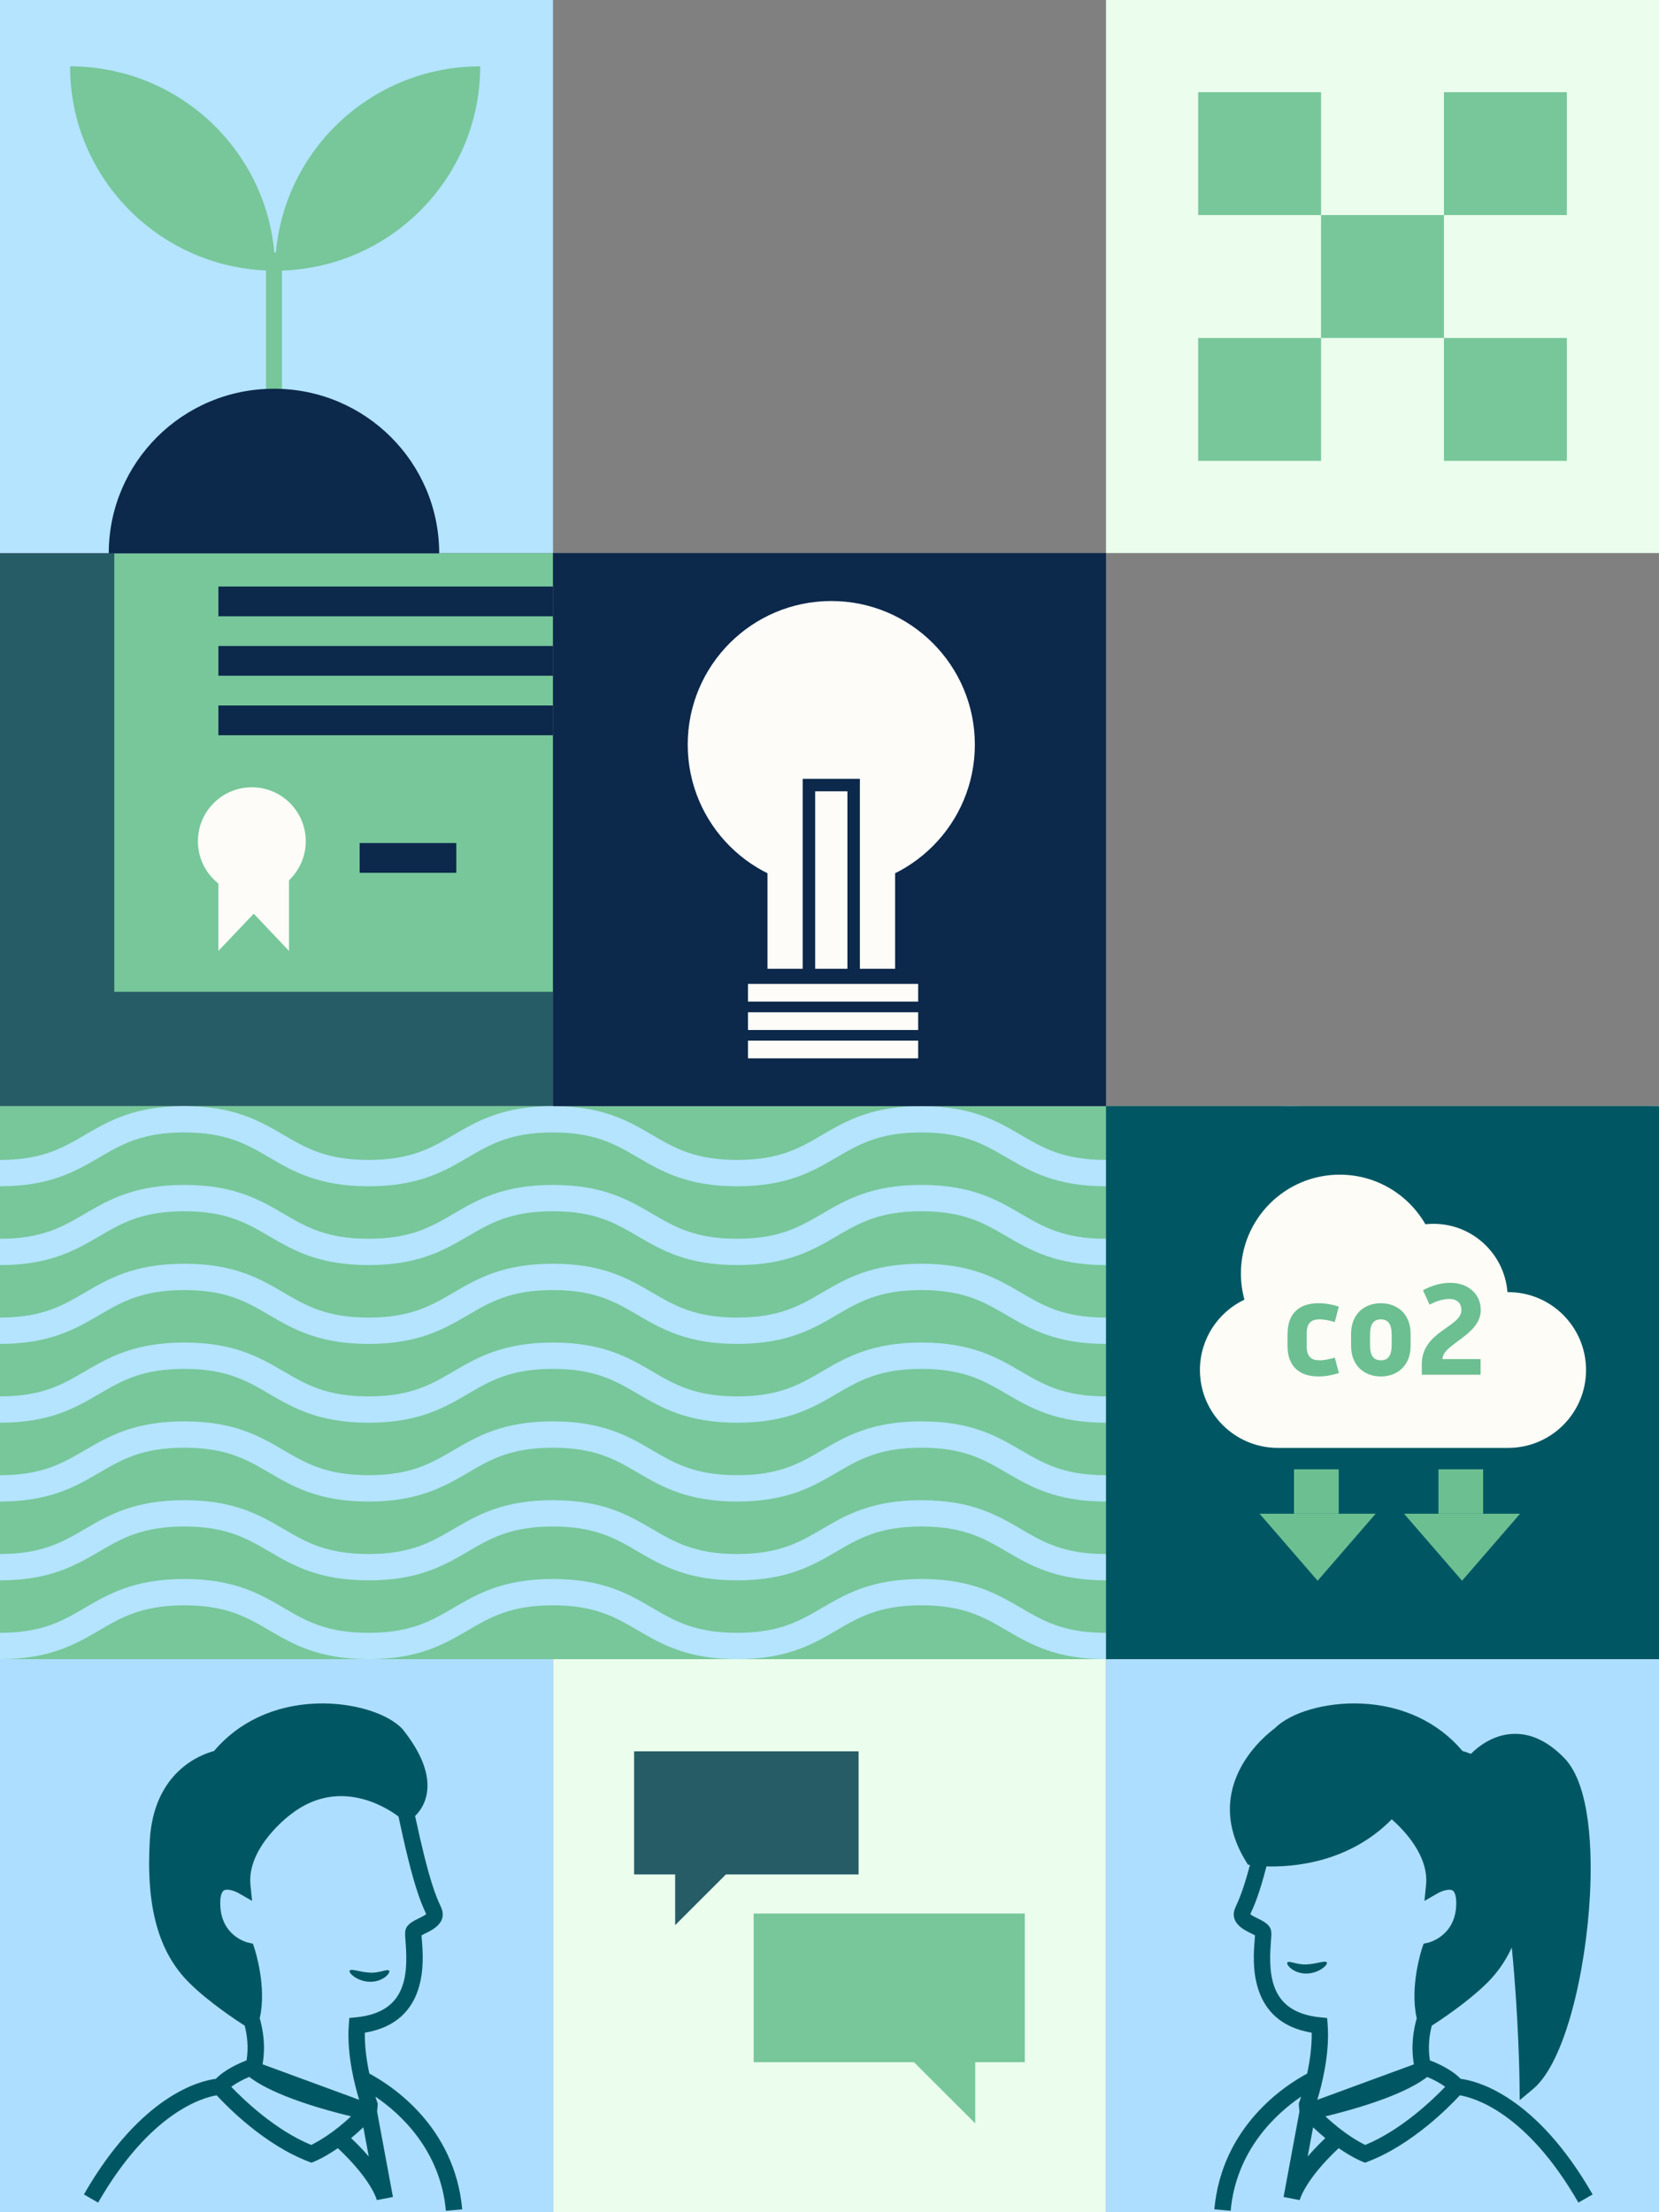<svg width="450" height="600" viewBox="0 0 450 600" fill="none" xmlns="http://www.w3.org/2000/svg">
<rect x="0" y="0" width="450" height="600" fill="#808080" stroke="none"/>
<rect width="150" height="150" transform="matrix(-1 0 0 1 150 150)" fill="#255C66"/>
<path d="M150 150H31V269H150V150Z" fill="#77C79A"/>
<path d="M150 159.08H59.241V167.149H150V159.08Z" fill="#0C284B"/>
<path d="M150 175.207H59.241V183.276H150V175.207Z" fill="#0C284B"/>
<path d="M150 191.345H59.241V199.414H150V191.345Z" fill="#0C284B"/>
<path d="M123.77 228.655H97.552V236.724H123.77V228.655Z" fill="#0C284B"/>
<path d="M68.311 242.782C76.388 242.782 82.937 236.233 82.937 228.155C82.937 220.077 76.388 213.529 68.311 213.529C60.233 213.529 53.684 220.077 53.684 228.155C53.684 236.233 60.233 242.782 68.311 242.782Z" fill="#FDFCF8"/>
<path d="M78.391 257.908L68.822 247.816L59.241 257.908V232.69H78.391V257.908Z" fill="#FDFCF8"/>
<rect width="450" height="150" transform="matrix(1 -8.74228e-08 -8.74228e-08 -1 0 450)" fill="#77C79A"/>
<path fill-rule="evenodd" clip-rule="evenodd" d="M22.976 436.107C16.941 439.633 11.42 442.857 -6.24448e-07 442.857L0 450C13.528 450 20.494 445.938 26.942 442.172L26.964 442.159C33.003 438.632 38.535 435.4 49.99 435.4C61.438 435.4 66.959 438.628 72.988 442.153L73.019 442.172C79.464 445.939 86.43 450 99.98 450C113.53 450 120.496 445.939 126.94 442.172L126.971 442.153C133.001 438.628 138.522 435.4 149.969 435.4C161.417 435.4 166.938 438.628 172.968 442.153L172.999 442.172C179.443 445.939 186.409 450 199.959 450C213.509 450 220.475 445.939 226.919 442.172L226.951 442.153C232.98 438.628 238.501 435.4 249.949 435.4C261.403 435.4 266.936 438.632 272.975 442.159L272.997 442.172C279.444 445.938 286.411 450 299.939 450C313.467 450 320.433 445.938 326.881 442.172L326.903 442.159C332.942 438.632 338.474 435.4 349.929 435.4C361.378 435.4 366.911 438.629 372.954 442.155L372.984 442.173C379.438 445.94 386.415 450 399.964 450C413.513 450 420.49 445.94 426.945 442.173L426.975 442.155C433.018 438.629 438.551 435.4 450 435.4L450 428.258C436.451 428.258 429.474 432.318 423.019 436.084L422.989 436.102C416.947 439.628 411.414 442.857 399.964 442.857C388.515 442.857 382.982 439.628 376.939 436.102L376.909 436.084C370.455 432.318 363.478 428.258 349.929 428.258C336.379 428.258 329.403 432.318 322.953 436.085L322.915 436.107C316.879 439.633 311.359 442.857 299.939 442.857C288.519 442.857 282.998 439.633 276.963 436.107L276.925 436.085C270.475 432.318 263.498 428.258 249.949 428.258C236.399 428.258 229.433 432.318 222.989 436.086L222.958 436.104C216.928 439.629 211.407 442.857 199.959 442.857C188.511 442.857 182.991 439.629 176.961 436.104L176.93 436.086C170.486 432.318 163.52 428.258 149.969 428.258C136.419 428.258 129.453 432.318 123.009 436.086L122.978 436.104C116.948 439.629 111.427 442.857 99.98 442.857C88.532 442.857 83.011 439.629 76.981 436.104L76.95 436.086C70.506 432.318 63.54 428.258 49.99 428.258C36.441 428.258 29.464 432.318 23.014 436.085L22.976 436.107Z" fill="#B4E4FF"/>
<path fill-rule="evenodd" clip-rule="evenodd" d="M22.976 414.731C16.941 418.256 11.42 421.481 -6.24448e-07 421.481L0 428.624C13.528 428.624 20.494 424.562 26.942 420.796L26.964 420.783C33.003 417.256 38.535 414.024 49.99 414.024C61.438 414.024 66.959 417.252 72.988 420.777L73.019 420.795C79.464 424.563 86.43 428.624 99.98 428.624C113.53 428.624 120.496 424.563 126.94 420.795L126.971 420.777C133.001 417.252 138.522 414.024 149.969 414.024C161.417 414.024 166.938 417.252 172.968 420.777L172.999 420.795C179.443 424.563 186.409 428.624 199.959 428.624C213.509 428.624 220.475 424.563 226.919 420.795L226.951 420.777C232.98 417.252 238.501 414.024 249.949 414.024C261.403 414.024 266.936 417.256 272.975 420.783L272.997 420.796C279.444 424.562 286.411 428.624 299.939 428.624C313.467 428.624 320.433 424.562 326.881 420.796L326.903 420.783C332.942 417.256 338.474 414.024 349.929 414.024C361.378 414.024 366.911 417.253 372.954 420.779L372.984 420.797C379.438 424.563 386.415 428.624 399.964 428.624C413.513 428.624 420.49 424.563 426.945 420.797L426.975 420.779C433.018 417.253 438.551 414.024 450 414.024L450 406.881C436.451 406.881 429.474 410.942 423.019 414.708L422.989 414.726C416.946 418.252 411.414 421.481 399.964 421.481C388.515 421.481 382.982 418.252 376.94 414.726L376.909 414.708C370.455 410.942 363.478 406.881 349.929 406.881C336.38 406.881 329.403 410.942 322.953 414.709L322.915 414.731C316.879 418.256 311.359 421.481 299.939 421.481C288.519 421.481 282.998 418.256 276.963 414.731L276.925 414.709C270.475 410.942 263.498 406.881 249.949 406.881C236.399 406.881 229.433 410.942 222.989 414.71L222.958 414.728C216.928 418.253 211.407 421.481 199.959 421.481C188.511 421.481 182.991 418.253 176.961 414.728L176.93 414.71C170.486 410.942 163.52 406.881 149.969 406.881C136.419 406.881 129.453 410.942 123.009 414.71L122.978 414.728C116.948 418.253 111.427 421.481 99.98 421.481C88.532 421.481 83.011 418.253 76.981 414.728L76.95 414.71C70.506 410.942 63.54 406.881 49.99 406.881C36.441 406.881 29.464 410.942 23.014 414.709L22.976 414.731Z" fill="#B4E4FF"/>
<path fill-rule="evenodd" clip-rule="evenodd" d="M22.976 393.355C16.941 396.88 11.42 400.105 -6.24448e-07 400.105L0 407.248C13.528 407.248 20.494 403.186 26.942 399.42L26.964 399.407C33.003 395.88 38.535 392.648 49.99 392.648C61.438 392.648 66.958 395.876 72.988 399.401L73.019 399.419C79.464 403.187 86.43 407.248 99.98 407.248C113.53 407.248 120.496 403.187 126.94 399.419L126.971 399.401C133.001 395.876 138.522 392.648 149.969 392.648C161.417 392.648 166.938 395.876 172.968 399.401L172.999 399.419C179.443 403.187 186.409 407.247 199.959 407.247C213.509 407.247 220.475 403.187 226.919 399.419L226.951 399.401C232.98 395.876 238.501 392.648 249.949 392.648C261.403 392.648 266.936 395.879 272.975 399.407L272.997 399.42C279.444 403.186 286.411 407.247 299.939 407.247C313.467 407.247 320.433 403.186 326.881 399.42L326.903 399.407C332.942 395.879 338.474 392.648 349.929 392.648C361.378 392.648 366.911 395.877 372.954 399.403L372.984 399.421C379.438 403.187 386.415 407.247 399.964 407.247C413.513 407.247 420.49 403.187 426.945 399.421L426.975 399.403C433.018 395.877 438.551 392.648 450 392.648L450 385.505C436.451 385.505 429.474 389.565 423.019 393.332L422.989 393.35C416.946 396.876 411.414 400.105 399.964 400.105C388.515 400.105 382.982 396.876 376.939 393.35L376.909 393.332C370.455 389.565 363.478 385.505 349.929 385.505C336.38 385.505 329.403 389.565 322.953 393.333L322.915 393.355C316.879 396.88 311.359 400.105 299.939 400.105C288.519 400.105 282.998 396.88 276.963 393.355L276.925 393.333C270.475 389.565 263.498 385.505 249.949 385.505C236.399 385.505 229.433 389.566 222.989 393.333L222.958 393.352C216.928 396.877 211.407 400.105 199.959 400.105C188.511 400.105 182.991 396.877 176.961 393.352L176.93 393.333C170.486 389.566 163.52 385.505 149.969 385.505C136.419 385.505 129.453 389.566 123.009 393.333L122.978 393.352C116.948 396.877 111.427 400.105 99.98 400.105C88.532 400.105 83.011 396.877 76.981 393.352L76.95 393.333C70.506 389.566 63.54 385.505 49.99 385.505C36.441 385.505 29.464 389.565 23.014 393.333L22.976 393.355Z" fill="#B4E4FF"/>
<path fill-rule="evenodd" clip-rule="evenodd" d="M22.976 371.978C16.941 375.504 11.42 378.728 -6.24448e-07 378.728L0 385.871C13.528 385.871 20.494 381.809 26.942 378.044L26.964 378.03C33.003 374.503 38.535 371.272 49.99 371.272C61.438 371.272 66.959 374.499 72.988 378.024L73.019 378.043C79.464 381.81 86.43 385.871 99.98 385.871C113.53 385.871 120.496 381.81 126.94 378.043L126.971 378.024C133.001 374.499 138.522 371.272 149.969 371.272C161.417 371.272 166.938 374.499 172.968 378.024L172.999 378.043C179.443 381.81 186.409 385.871 199.959 385.871C213.509 385.871 220.475 381.81 226.919 378.043L226.951 378.024C232.98 374.499 238.501 371.272 249.949 371.272C261.403 371.272 266.936 374.503 272.975 378.03L272.997 378.044C279.444 381.809 286.411 385.871 299.939 385.871C313.467 385.871 320.433 381.809 326.881 378.044L326.903 378.03C332.942 374.503 338.474 371.272 349.929 371.272C361.378 371.272 366.911 374.5 372.954 378.027L372.984 378.044C379.438 381.811 386.415 385.871 399.964 385.871C413.513 385.871 420.49 381.811 426.945 378.044L426.975 378.027C433.018 374.5 438.551 371.272 450 371.272L450 364.129C436.451 364.129 429.474 368.189 423.019 371.956L422.989 371.973C416.946 375.5 411.414 378.728 399.964 378.728C388.515 378.728 382.982 375.5 376.94 371.973L376.909 371.956C370.455 368.189 363.478 364.129 349.929 364.129C336.38 364.129 329.403 368.189 322.953 371.956L322.915 371.978C316.879 375.504 311.359 378.728 299.939 378.728C288.519 378.728 282.998 375.504 276.963 371.978L276.925 371.956C270.475 368.189 263.498 364.129 249.949 364.129C236.399 364.129 229.433 368.19 222.989 371.957L222.958 371.975C216.928 375.501 211.407 378.728 199.959 378.728C188.511 378.728 182.991 375.501 176.961 371.975L176.93 371.957C170.486 368.19 163.52 364.129 149.969 364.129C136.419 364.129 129.453 368.19 123.009 371.957L122.978 371.975C116.948 375.501 111.427 378.728 99.98 378.728C88.532 378.728 83.011 375.501 76.981 371.975L76.95 371.957C70.506 368.19 63.54 364.129 49.99 364.129C36.441 364.129 29.464 368.189 23.014 371.956L22.976 371.978Z" fill="#B4E4FF"/>
<path fill-rule="evenodd" clip-rule="evenodd" d="M22.976 350.602C16.941 354.127 11.42 357.352 -6.24448e-07 357.352L0 364.495C13.528 364.495 20.494 360.433 26.942 356.667L26.964 356.654C33.003 353.127 38.535 349.895 49.99 349.895C61.438 349.895 66.959 353.123 72.988 356.648L73.019 356.667C79.464 360.434 86.43 364.495 99.98 364.495C113.53 364.495 120.496 360.434 126.94 356.667L126.971 356.648C133.001 353.123 138.522 349.895 149.969 349.895C161.417 349.895 166.938 353.123 172.968 356.648L172.999 356.667C179.443 360.434 186.409 364.495 199.959 364.495C213.509 364.495 220.475 360.434 226.919 356.667L226.951 356.648C232.98 353.123 238.501 349.895 249.949 349.895C261.403 349.895 266.936 353.127 272.975 356.654L272.997 356.667C279.444 360.433 286.411 364.495 299.939 364.495C313.467 364.495 320.433 360.433 326.881 356.667L326.903 356.654C332.942 353.127 338.474 349.895 349.929 349.895C361.378 349.895 366.911 353.124 372.954 356.65L372.984 356.668C379.438 360.435 386.415 364.495 399.964 364.495C413.513 364.495 420.49 360.435 426.945 356.668L426.975 356.65C433.018 353.124 438.551 349.895 450 349.895L450 342.752C436.451 342.752 429.474 346.813 423.019 350.579L422.989 350.597C416.946 354.123 411.414 357.352 399.964 357.352C388.515 357.352 382.982 354.123 376.94 350.597L376.909 350.579C370.455 346.813 363.478 342.752 349.929 342.752C336.38 342.752 329.403 346.813 322.953 350.58L322.915 350.602C316.879 354.127 311.359 357.352 299.939 357.352C288.519 357.352 282.998 354.127 276.963 350.602L276.925 350.58C270.475 346.813 263.498 342.752 249.949 342.752C236.399 342.752 229.433 346.813 222.989 350.581L222.958 350.599C216.928 354.124 211.407 357.352 199.959 357.352C188.511 357.352 182.991 354.124 176.961 350.599L176.93 350.581C170.486 346.813 163.52 342.752 149.969 342.752C136.419 342.752 129.453 346.813 123.009 350.581L122.978 350.599C116.948 354.124 111.427 357.352 99.98 357.352C88.532 357.352 83.011 354.124 76.981 350.599L76.95 350.581C70.506 346.813 63.54 342.752 49.99 342.752C36.441 342.752 29.464 346.813 23.014 350.58L22.976 350.602Z" fill="#B4E4FF"/>
<path fill-rule="evenodd" clip-rule="evenodd" d="M22.976 329.226C16.941 332.751 11.42 335.976 -6.24448e-07 335.976L0 343.119C13.528 343.119 20.494 339.057 26.942 335.291L26.964 335.278C33.003 331.751 38.535 328.519 49.99 328.519C61.438 328.519 66.959 331.747 72.988 335.272L73.019 335.29C79.464 339.058 86.43 343.119 99.98 343.119C113.53 343.119 120.496 339.058 126.94 335.29L126.971 335.272C133.001 331.747 138.522 328.519 149.969 328.519C161.417 328.519 166.938 331.747 172.968 335.272L172.999 335.29C179.443 339.058 186.409 343.119 199.959 343.119C213.509 343.119 220.475 339.058 226.919 335.29L226.951 335.272C232.98 331.747 238.501 328.519 249.949 328.519C261.403 328.519 266.936 331.751 272.975 335.278L272.997 335.291C279.444 339.057 286.411 343.119 299.939 343.119C313.467 343.119 320.433 339.057 326.881 335.291L326.903 335.278C332.942 331.751 338.474 328.519 349.929 328.519C361.378 328.519 366.911 331.748 372.954 335.274L372.984 335.292C379.438 339.058 386.415 343.119 399.964 343.119C413.513 343.119 420.49 339.058 426.945 335.292L426.975 335.274C433.018 331.748 438.551 328.519 450 328.519L450 321.376C436.451 321.376 429.474 325.436 423.019 329.203L422.989 329.221C416.946 332.747 411.414 335.976 399.964 335.976C388.515 335.976 382.982 332.747 376.94 329.221L376.909 329.203C370.455 325.436 363.478 321.376 349.929 321.376C336.38 321.376 329.403 325.436 322.953 329.204L322.915 329.226C316.879 332.751 311.359 335.976 299.939 335.976C288.519 335.976 282.998 332.751 276.963 329.226L276.925 329.204C270.475 325.436 263.498 321.376 249.949 321.376C236.399 321.376 229.433 325.437 222.989 329.205L222.958 329.223C216.928 332.748 211.407 335.976 199.959 335.976C188.511 335.976 182.991 332.748 176.961 329.223L176.93 329.205C170.486 325.437 163.52 321.376 149.969 321.376C136.419 321.376 129.453 325.437 123.009 329.205L122.978 329.223C116.948 332.748 111.427 335.976 99.98 335.976C88.532 335.976 83.011 332.748 76.981 329.223L76.95 329.205C70.506 325.437 63.54 321.376 49.99 321.376C36.441 321.376 29.464 325.436 23.014 329.204L22.976 329.226Z" fill="#B4E4FF"/>
<path fill-rule="evenodd" clip-rule="evenodd" d="M22.976 307.85C16.941 311.375 11.42 314.6 -6.24448e-07 314.6L0 321.742C13.528 321.742 20.494 317.681 26.942 313.915L26.964 313.902C33.003 310.374 38.535 307.143 49.99 307.143C61.438 307.143 66.959 310.371 72.988 313.896L73.019 313.914C79.464 317.682 86.43 321.742 99.98 321.742C113.53 321.742 120.496 317.682 126.94 313.914L126.971 313.896C133.001 310.371 138.522 307.143 149.969 307.143C161.417 307.143 166.938 310.371 172.968 313.896L172.999 313.914C179.443 317.682 186.409 321.742 199.959 321.742C213.509 321.742 220.475 317.682 226.919 313.914L226.951 313.896C232.98 310.371 238.501 307.143 249.949 307.143C261.403 307.143 266.936 310.374 272.975 313.902L272.997 313.915C279.444 317.681 286.411 321.742 299.939 321.742C313.467 321.742 320.433 317.681 326.881 313.915L326.903 313.902C332.942 310.374 338.474 307.143 349.929 307.143C361.378 307.143 366.911 310.372 372.954 313.898L372.984 313.916C379.438 317.682 386.415 321.742 399.964 321.742C413.513 321.742 420.49 317.682 426.945 313.916L426.975 313.898C433.018 310.372 438.551 307.143 450 307.143L450 300C436.451 300 429.474 304.06 423.019 307.827L422.989 307.845C416.946 311.371 411.414 314.6 399.964 314.6C388.515 314.6 382.982 311.371 376.94 307.845L376.909 307.827C370.455 304.06 363.478 300 349.929 300C336.38 300 329.403 304.06 322.953 307.828L322.915 307.85C316.879 311.375 311.359 314.6 299.939 314.6C288.519 314.6 282.998 311.375 276.963 307.85L276.925 307.828C270.475 304.06 263.498 300 249.949 300C236.399 300 229.433 304.061 222.989 307.828L222.958 307.847C216.928 311.372 211.407 314.6 199.959 314.6C188.511 314.6 182.991 311.372 176.961 307.847L176.93 307.828C170.486 304.061 163.52 300 149.969 300C136.419 300 129.453 304.061 123.009 307.828L122.978 307.847C116.948 311.372 111.427 314.6 99.98 314.6C88.532 314.6 83.011 311.372 76.981 307.847L76.95 307.828C70.506 304.061 63.54 300 49.99 300C36.441 300 29.464 304.06 23.014 307.828L22.976 307.85Z" fill="#B4E4FF"/>
<rect width="150" height="150" transform="matrix(-1 0 0 1 150 0)" fill="#B4E4FF"/>
<path d="M19 18C49.701 18 74.624 42.829 74.624 73.415C43.922 73.415 19 48.586 19 18Z" fill="#77C79A"/>
<path d="M74.623 73.415C74.623 42.829 99.546 18 130.247 18C130.247 48.586 105.324 73.415 74.623 73.415Z" fill="#77C79A"/>
<path d="M76.478 68.487H72.15V117.755H76.478V68.487Z" fill="#77C79A"/>
<path d="M29.499 150.082C29.499 125.431 49.558 105.435 74.314 105.435C99.07 105.435 119.129 125.419 119.129 150.082" fill="#0C284B"/>
<g clip-path="url(#clip0_610_1180)">
<path d="M300 150H150V300H300V150Z" fill="#0C284B"/>
<path d="M225.485 240.897C246.993 240.897 264.428 223.462 264.428 201.954C264.428 180.447 246.993 163.011 225.485 163.011C203.977 163.011 186.542 180.447 186.542 201.954C186.542 223.462 203.977 240.897 225.485 240.897Z" fill="#FDFCF8"/>
<path d="M242.792 221.572H208.178V262.748H242.792V221.572Z" fill="#FDFCF8"/>
<path d="M249.049 266.852H202.89V271.655H249.049V266.852Z" fill="#FDFCF8"/>
<path d="M249.049 274.553H202.89V279.356H249.049V274.553Z" fill="#FDFCF8"/>
<path d="M249.049 282.242H202.89V287.045H249.049V282.242Z" fill="#FDFCF8"/>
<path d="M233.242 262.917H229.859V214.616H221.11V262.917H217.728V211.233H233.242V262.917Z" fill="#0C284B"/>
</g>
<path d="M450 300H300V450H450V300Z" fill="#005763"/>
<path d="M409.086 350.451H408.895C408.078 340.086 399.414 331.925 388.836 331.925C388.097 331.925 387.358 331.97 386.642 332.048C382.019 324.011 373.343 318.593 363.392 318.593C348.593 318.593 336.593 330.593 336.593 345.392C336.593 347.854 336.929 350.228 337.545 352.489C330.414 355.881 325.478 363.145 325.478 371.575C325.478 383.239 334.936 392.698 346.601 392.698H409.086C420.75 392.698 430.209 383.239 430.209 371.575C430.209 359.91 420.75 350.451 409.086 350.451Z" fill="#FDFCF7"/>
<path d="M349.254 361.746C349.254 355.881 352.802 353.463 357.616 353.463C359.496 353.463 361.31 353.787 363.146 354.369L362.06 358.567C360.683 358.164 359.306 357.84 357.896 357.84C355.724 357.84 354.426 358.78 354.426 361.746V365.037C354.426 368.004 355.724 368.944 357.896 368.944C359.306 368.944 360.683 368.619 362.06 368.216L363.179 372.414C361.086 373.03 359.452 373.321 357.605 373.321C352.791 373.321 349.243 370.892 349.243 365.037V361.746H349.254Z" fill="#6CBF91"/>
<path d="M366.481 361.746C366.481 356.575 369.884 353.463 374.552 353.463C379.22 353.463 382.623 356.575 382.623 361.746V365.037C382.623 370.209 379.22 373.321 374.552 373.321C369.884 373.321 366.481 370.209 366.481 365.037V361.746ZM374.552 368.944C376.724 368.944 377.485 367.354 377.485 364.858V361.925C377.485 359.429 376.724 357.84 374.552 357.84C372.381 357.84 371.62 359.429 371.62 361.925V364.858C371.62 367.354 372.381 368.944 374.552 368.944Z" fill="#6CBF91"/>
<path d="M385.657 372.851V370.03C385.657 361.019 396.403 359.978 396.403 355.31C396.403 353.575 395.317 352.31 393.179 352.31C391.265 352.31 389.597 352.925 387.75 353.832L385.981 349.925C388.444 348.627 390.862 347.933 393.437 347.933C398.138 347.933 401.653 350.899 401.653 355.31C401.653 362.149 391.265 364.534 391.265 368.619H401.608V372.851H385.657Z" fill="#6CBF91"/>
<path d="M402.302 398.507H390.179V410.552H402.302V398.507Z" fill="#6CBF91"/>
<path d="M396.582 410.552H412.321L404.451 419.642L396.582 428.731L388.713 419.642L380.832 410.552H396.582Z" fill="#6CBF91"/>
<path d="M363.123 398.507H351V410.552H363.123V398.507Z" fill="#6CBF91"/>
<path d="M357.403 410.552H373.142L365.272 419.642L357.403 428.731L349.533 419.642L341.653 410.552H357.403Z" fill="#6CBF91"/>
<path d="M300 450H150V600H300V450Z" fill="#EBFDED"/>
<path d="M232.886 475H172V508.386H232.886V475Z" fill="#255C66"/>
<path d="M198.197 507.083H183.133V522.136L198.197 507.083Z" fill="#255C66"/>
<path d="M204.431 559.313H277.97V518.987H204.431V559.313Z" fill="#77C79A"/>
<path d="M246.333 557.728H264.525V575.909L246.333 557.728Z" fill="#77C79A"/>
<path d="M150 450H0V600H150V450Z" fill="#AEDEFF"/>
<path d="M100.274 535.016C97.604 534.894 95.223 533.837 94.856 534.482C94.689 534.771 95.067 535.383 95.979 536.062C96.881 536.707 98.349 537.431 100.185 537.497C102.021 537.586 103.646 536.885 104.536 536.162C105.448 535.428 105.749 534.749 105.548 534.493C105.092 533.914 102.934 535.194 100.285 535.027L100.274 535.016Z" fill="#005763"/>
<path d="M100.186 562.399C99.485 559.117 98.895 555.155 98.962 551.306C116.242 548.446 114.895 531.9 114.439 526.337C114.406 525.859 114.361 525.313 114.339 524.913C114.673 524.713 115.162 524.479 115.53 524.301C117.321 523.422 121.516 521.386 119.613 517.235C118.233 514.242 116.375 510.181 112.592 492.523C113.694 491.477 115.24 489.519 115.774 486.437C116.631 481.429 114.45 475.588 109.276 469.079L109.154 468.934C104.959 464.495 95.29 461.646 85.643 462.036C74.45 462.481 64.68 467.043 58.038 474.92C54.51 475.844 41.737 480.484 40.635 499.065C39.578 517.124 42.95 529.397 51.25 537.698C56.513 542.96 64.335 548.101 66.383 549.414C67.028 551.995 67.451 555.178 66.883 558.816C65.37 559.395 61.008 561.208 58.56 563.823C54.288 564.357 38.276 568.174 22.755 595.178L26.616 597.393C40.746 572.814 55.056 568.908 58.772 568.296C61.62 571.389 71.723 581.693 83.674 586.255L84.486 586.566L85.287 586.244C85.465 586.177 87.98 585.153 91.64 582.627C100.887 591.295 102.211 596.681 102.211 596.714L106.584 595.868L102.289 572.725L102.467 570.566L102.3 570.11C102.3 570.11 102.1 569.542 101.821 568.641C108.586 573.248 119.446 583.106 120.948 599.618L125.377 599.217C123.329 576.686 106.194 565.615 100.197 562.399H100.186ZM115.585 519.138C115.251 519.494 114.172 520.017 113.582 520.306C112.37 520.896 111.123 521.508 110.389 522.565C109.755 523.489 109.833 524.501 110.011 526.704C110.812 536.54 109.744 545.82 96.614 547.133L94.756 547.322L94.611 549.18C94.01 557.103 96.236 565.637 97.426 569.509L71.223 559.884C72.079 554.877 71.356 550.605 70.455 547.389C72.413 538.832 69.153 528.807 68.997 528.362L68.597 527.172L67.373 526.893C67.061 526.827 59.74 525.091 59.74 516.167C59.74 514.342 60.107 513.096 60.741 512.718C61.632 512.195 63.579 512.829 64.625 513.408L68.374 515.555L67.94 511.26C66.906 500.968 78.644 492.267 78.822 492.133C91.896 481.863 104.87 490.253 108.086 492.667C112.08 511.472 114.105 515.878 115.585 519.094C115.585 519.105 115.596 519.127 115.607 519.138H115.585ZM84.408 581.748C74.616 577.732 66.004 569.409 62.733 565.993C64.091 564.947 66.026 563.957 67.606 563.3H67.629C70.21 565.359 77.331 569.643 95.212 573.993C90.327 578.611 86.088 580.936 84.419 581.748H84.408ZM95.245 579.89C96.302 579.022 97.415 578.043 98.55 576.953L100.03 584.908C98.717 583.373 97.137 581.693 95.245 579.901V579.89Z" fill="#005763"/>
<path d="M450 450H300V600H450V450Z" fill="#AEDEFF"/>
<path d="M359.885 532.255C359.517 531.621 357.136 532.667 354.466 532.79C351.818 532.956 349.659 531.677 349.203 532.255C349.003 532.511 349.303 533.19 350.215 533.924C351.106 534.648 352.719 535.349 354.566 535.26C356.402 535.193 357.882 534.47 358.772 533.824C359.673 533.157 360.063 532.534 359.896 532.244L359.885 532.255Z" fill="#005763"/>
<path d="M396.18 563.822C393.732 561.196 389.37 559.383 387.857 558.815C387.29 555.177 387.713 551.994 388.358 549.413C390.405 548.1 398.227 542.959 403.49 537.696C406.205 534.982 408.386 531.833 410.066 528.205C411.969 547.388 412.169 564.746 412.169 564.924L412.214 569.608L415.819 566.604C424.587 559.305 430.228 534.47 431.285 513.729C431.819 503.148 431.619 484.277 424.264 476.766C419.78 472.182 415.051 470.001 410.155 470.279C404.792 470.58 400.831 473.829 398.984 475.676C398.049 475.309 397.27 475.075 396.714 474.919C390.071 467.041 380.302 462.48 369.109 462.034C359.573 461.656 350.037 464.427 345.753 468.777C343.539 470.391 325.492 484.455 337.954 504.85L338.499 505.729L339.044 505.807C337.219 512.695 336.062 515.209 335.139 517.234C333.236 521.385 337.431 523.432 339.222 524.3C339.589 524.478 340.09 524.723 340.413 524.901C340.39 525.301 340.346 525.858 340.312 526.336C339.856 531.899 338.51 548.434 355.79 551.305C355.857 555.154 355.267 559.104 354.566 562.398C348.557 565.614 331.433 576.674 329.386 599.216L333.814 599.617C335.317 583.105 346.165 573.247 352.93 568.64C352.652 569.541 352.452 570.087 352.452 570.109L352.285 570.565L352.463 572.724L348.168 595.867L352.541 596.713C352.541 596.713 353.843 591.316 363.111 582.626C366.772 585.152 369.287 586.176 369.465 586.243L370.266 586.565L371.078 586.254C383.039 581.681 393.131 571.377 395.98 568.295C399.696 568.907 414.016 572.801 428.136 597.392L431.997 595.177C416.486 568.184 400.475 564.367 396.191 563.822H396.18ZM344.719 526.714C344.897 524.5 344.986 523.499 344.34 522.575C343.606 521.518 342.36 520.906 341.147 520.316C340.546 520.027 339.478 519.504 339.144 519.148C339.144 519.137 339.155 519.115 339.166 519.104C340.201 516.856 341.492 514.041 343.528 506.208C350.671 506.419 365.86 505.284 377.509 493.434C380.669 496.205 387.612 503.259 386.811 511.27L386.377 515.565L390.127 513.418C390.984 512.928 393.076 512.194 393.999 512.728C394.633 513.095 395.001 514.353 395.001 516.177C395.001 525.001 387.668 526.826 387.368 526.904L386.144 527.182L385.743 528.372C385.598 528.806 382.327 538.831 384.285 547.399C383.384 550.604 382.661 554.887 383.518 559.894L357.314 569.519C358.505 565.647 360.719 557.124 360.129 549.19L359.985 547.332L358.126 547.143C344.997 545.83 343.929 536.55 344.73 526.714H344.719ZM354.699 584.919L356.179 576.963C357.314 578.053 358.427 579.032 359.484 579.9C357.592 581.703 356.012 583.383 354.699 584.907V584.919ZM370.321 581.759C368.641 580.935 364.413 578.61 359.528 574.003C377.409 569.641 384.53 565.369 387.112 563.31H387.123C388.547 563.9 390.572 564.89 391.996 565.992C388.725 569.397 380.113 577.731 370.321 581.747V581.759Z" fill="#005763"/>
<path d="M450 0H300V150H450V0Z" fill="#EBFDED"/>
<rect width="33.334" height="33.334" transform="matrix(4.37114e-08 -1 -1 -4.37114e-08 425 125)" fill="#77C79A"/>
<rect width="33.334" height="33.334" transform="matrix(4.37114e-08 -1 -1 -4.37114e-08 358.334 125)" fill="#77C79A"/>
<rect width="33.334" height="33.334" transform="matrix(4.37114e-08 -1 -1 -4.37114e-08 391.666 91.666)" fill="#77C79A"/>
<rect width="33.334" height="33.334" transform="matrix(4.37114e-08 -1 -1 -4.37114e-08 425 58.332)" fill="#77C79A"/>
<rect width="33.334" height="33.334" transform="matrix(4.37114e-08 -1 -1 -4.37114e-08 358.334 58.332)" fill="#77C79A"/>
<defs>
<clipPath id="clip0_610_1180">
<rect width="150" height="150" fill="white" transform="translate(150 150)"/>
</clipPath>
</defs>
</svg>
